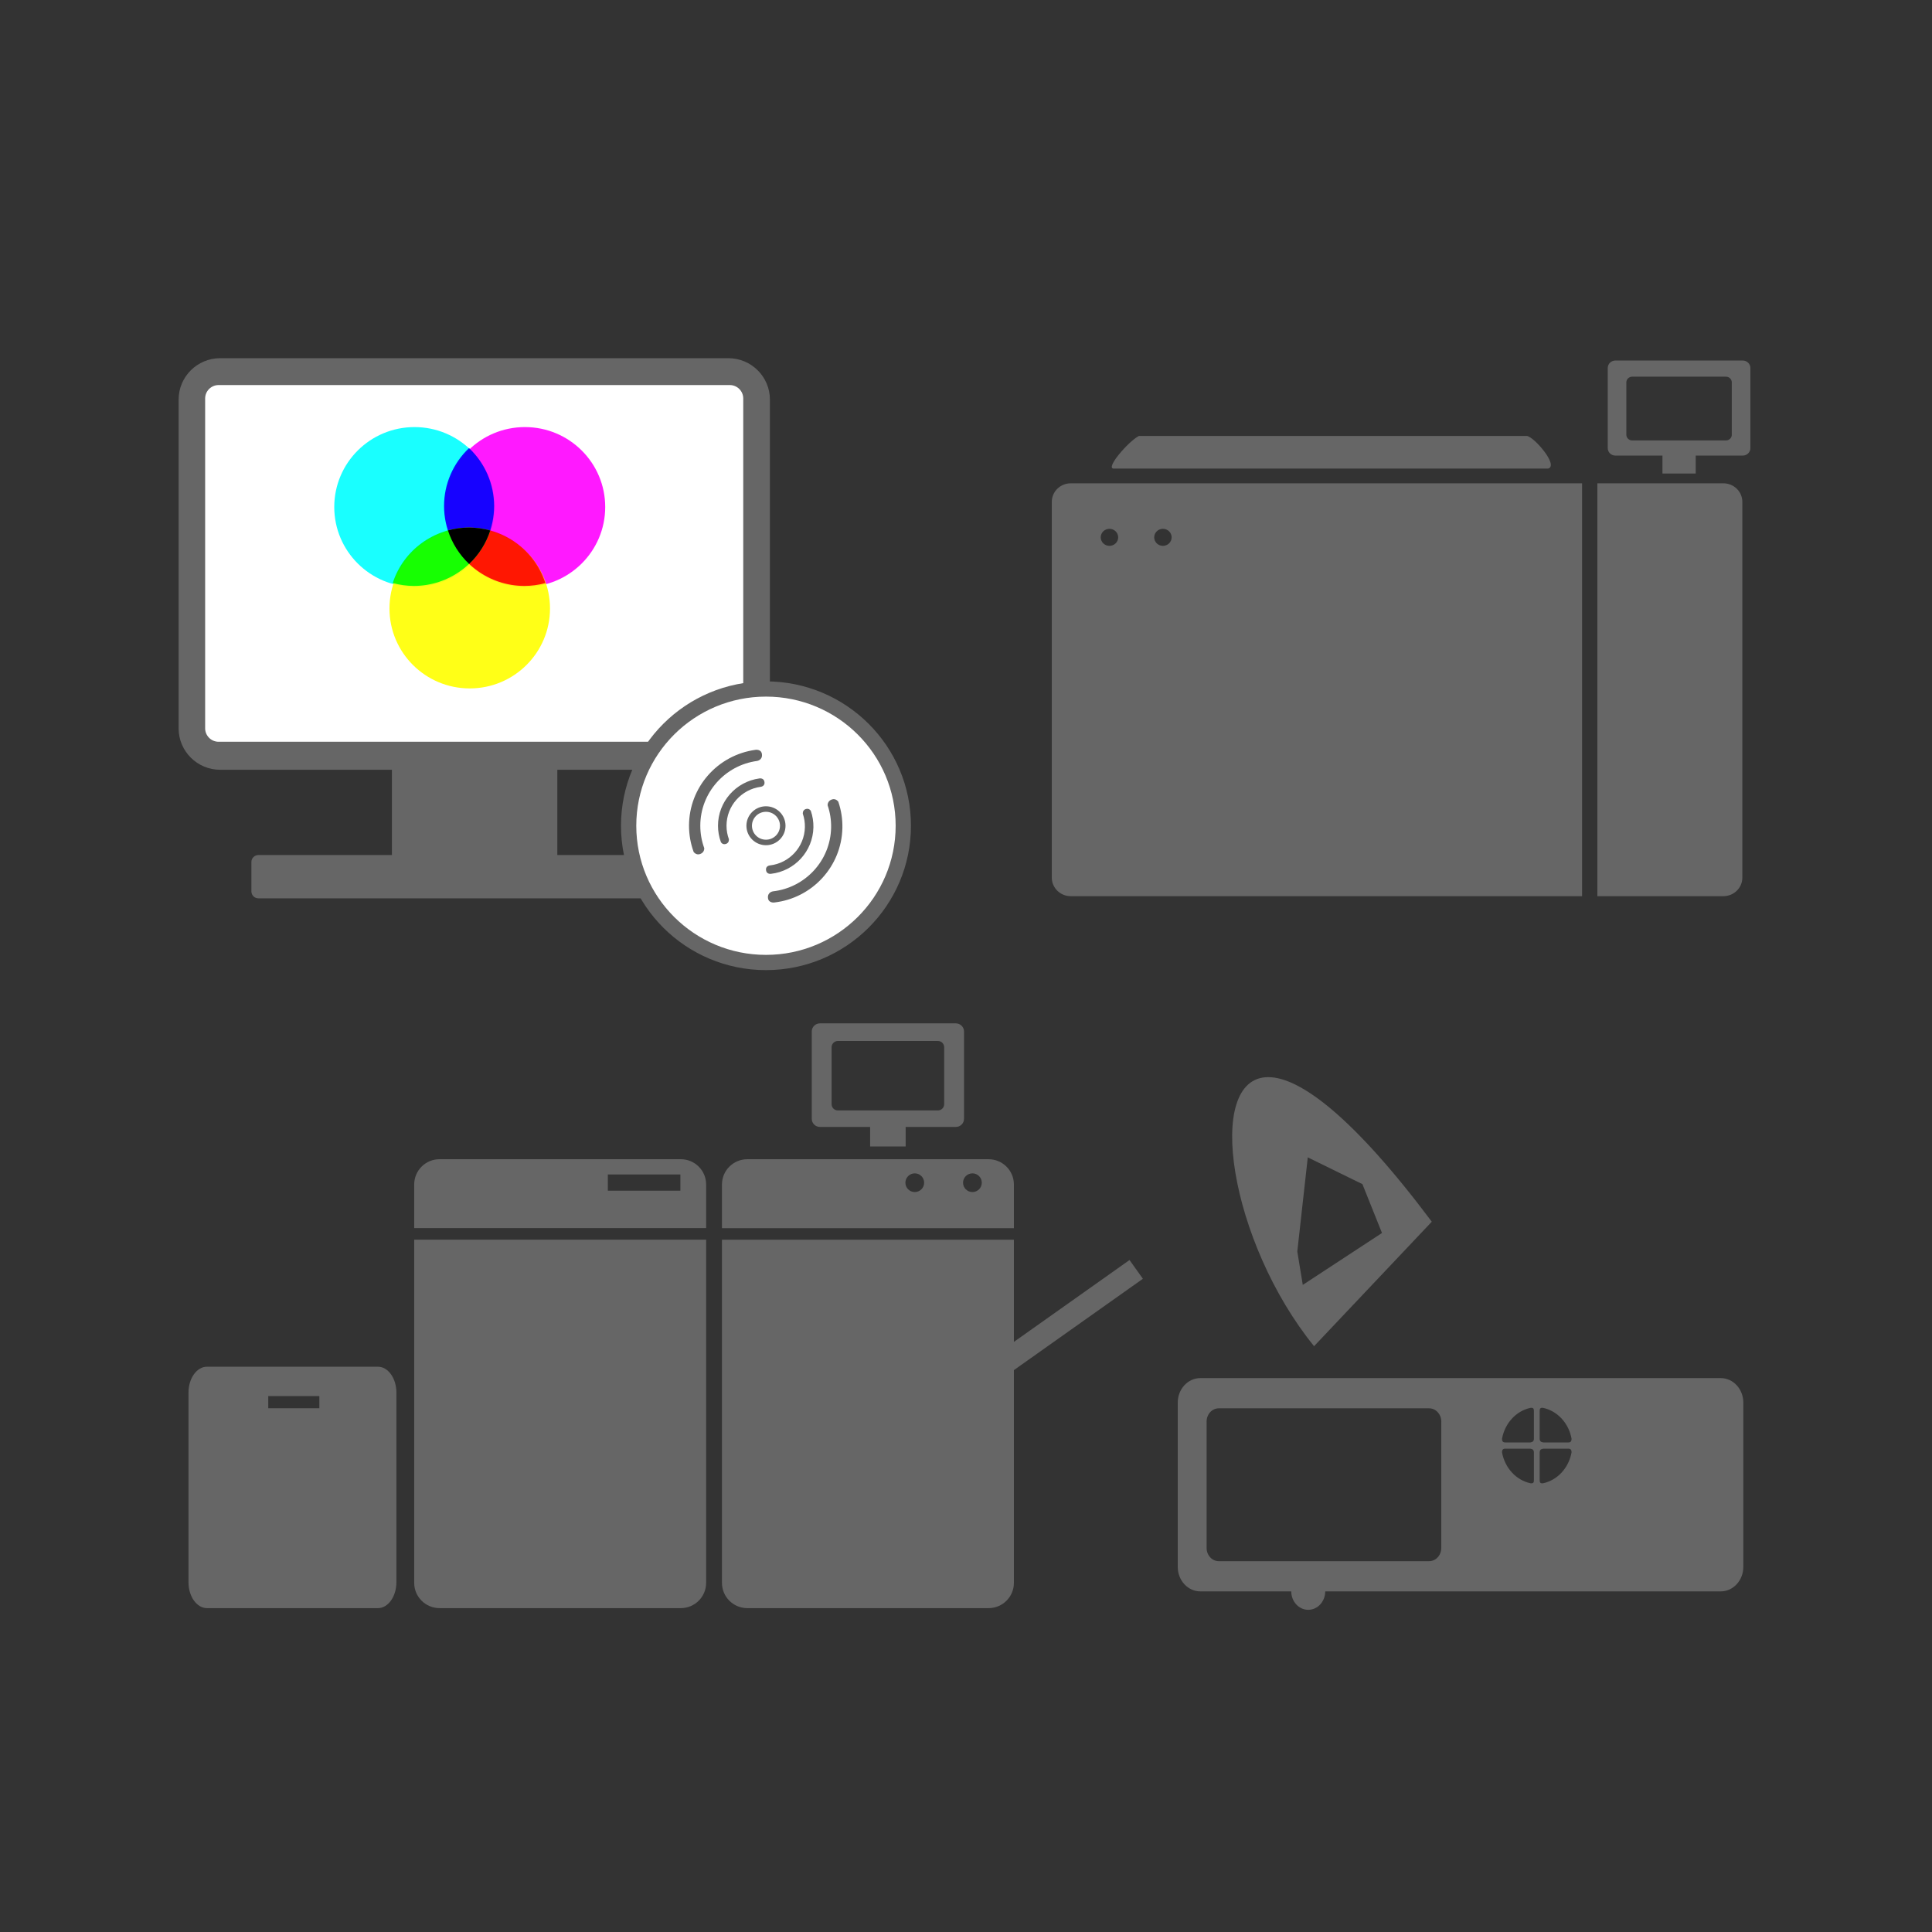 <?xml version="1.0" encoding="UTF-8" standalone="no"?>
<svg xmlns="http://www.w3.org/2000/svg" xmlns:xlink="http://www.w3.org/1999/xlink" xmlns:serif="http://www.serif.com/" width="100%" height="100%" viewBox="0 0 224 224" version="1.1" xml:space="preserve" style="fill-rule:evenodd;clip-rule:evenodd;stroke-linejoin:round;">
    <rect x="0" y="0" width="224" height="224" fill="#333333" stroke="none"/>
    <g transform="matrix(1,0,0,1,-874.923,-2306.99)">
        <g id="Päämiehet" transform="matrix(0.649,0,0,0.721,874.923,1384.79)">
            <rect x="0" y="1279.7" width="344.279" height="309.863" style="fill:none;"></rect>
            <g transform="matrix(1,0,0,1,-0.295,13.128)">
                <g transform="matrix(0.135,0,0,0.121,32.203,1323.53)">
                    <rect x="17.517" y="28.653" width="747.189" height="489.882" style="fill:white;"></rect>
                </g>
                <g transform="matrix(0.135,0,0,0.121,32.203,1323.53)">
                    <path d="M782.475,54.988C782.475,24.639 757.836,0 727.488,0L55.004,0C24.656,0 0.017,24.639 0.017,54.988L0.017,491.992C0.017,522.34 24.656,546.979 55.004,546.979L727.488,546.979C757.836,546.979 782.475,522.34 782.475,491.992L782.475,54.988ZM747.191,53.532C747.191,43.681 739.193,35.683 729.342,35.683L52.965,35.683C43.114,35.683 35.116,43.681 35.116,53.532L35.116,491.894C35.116,501.745 43.114,509.743 52.965,509.743L729.342,509.743C739.193,509.743 747.191,501.745 747.191,491.894L747.191,53.532Z" style="fill:rgb(102,102,102);"></path>
                </g>
                <g transform="matrix(0.135,0,0,0.121,32.203,1323.53)">
                    <rect x="282.261" y="534.239" width="218.908" height="142.613" style="fill:rgb(102,102,102);"></rect>
                </g>
                <g id="rect5189-3-4-1" transform="matrix(0.135,0,0,0.121,32.203,1323.53)">
                    <path d="M677.139,669.538C677.139,664.439 672.998,660.298 667.899,660.298L105.554,660.298C100.455,660.298 96.314,664.439 96.314,669.538L96.314,708.589C96.314,713.688 100.455,717.829 105.554,717.829L667.899,717.829C672.998,717.829 677.139,713.688 677.139,708.589L677.139,669.538Z" style="fill:rgb(102,102,102);"></path>
                </g>
                <g id="path4551-6-8-2-2-3" transform="matrix(0.135,0,0,0.121,32.203,1323.53)">
                    <circle cx="777.262" cy="621.361" r="181.737" style="fill:white;stroke:rgb(102,102,102);stroke-width:20.24px;"></circle>
                </g>
                <g transform="matrix(0.135,0,0,0.121,32.203,1323.53)">
                    <circle cx="777.262" cy="621.362" r="25.872" style="fill:rgb(102,102,102);"></circle>
                </g>
                <g transform="matrix(0.135,0,0,0.121,32.203,1323.53)">
                    <circle cx="777.262" cy="621.362" r="18.549" style="fill:white;"></circle>
                </g>
                <g transform="matrix(0.135,0,0,0.121,32.203,1323.53)">
                    <path d="M770.21,569.629C744.725,573.077 725.055,594.94 725.055,621.361C725.055,627.623 726.159,633.627 728.185,639.194C728.185,639.194 728.86,643.878 724.538,645.449C719.699,647.208 717.597,643.041 717.597,643.041C715.072,636.092 713.781,628.755 713.781,621.361C713.781,589.615 737.232,562.75 768.688,558.463C768.688,558.463 774.514,557.476 775.305,563.275C776.095,569.074 770.21,569.629 770.21,569.629Z" style="fill:rgb(102,102,102);"></path>
                </g>
                <g transform="matrix(0.135,0,0,0.121,32.203,1323.53)">
                    <path d="M765.527,535.241C723.101,540.98 690.355,577.377 690.355,621.361C690.355,631.784 692.194,641.781 695.566,651.048C695.566,651.048 696.192,656.754 690.173,658.941C684.778,660.901 681.55,656.141 681.55,656.141C677.499,644.993 675.427,633.222 675.427,621.361C675.427,570.432 713.05,527.335 763.512,520.457C763.512,520.457 770.982,519.34 771.905,526.116C772.996,534.12 765.527,535.241 765.527,535.241Z" style="fill:rgb(102,102,102);"></path>
                </g>
                <g transform="matrix(0.135,0,0,0.121,32.203,1323.53)">
                    <path d="M782.544,674.064C808.095,671.15 828.218,649.703 828.771,623.287C828.902,617.028 827.923,611.001 826.015,605.393C826.015,605.393 825.437,600.695 829.791,599.215C834.666,597.559 836.68,601.768 836.68,601.768C839.059,608.769 840.197,616.131 840.043,623.523C839.378,655.262 815.37,681.631 783.831,685.259C783.831,685.259 777.986,686.124 777.317,680.309C776.648,674.495 782.544,674.064 782.544,674.064Z" style="fill:rgb(102,102,102);"></path>
                </g>
                <g transform="matrix(0.135,0,0,0.121,32.203,1323.53)">
                    <path d="M786.505,708.54C829.041,703.69 862.541,667.986 863.461,624.011C863.679,613.591 862.05,603.557 858.872,594.222C858.872,594.222 858.366,588.504 864.43,586.443C869.865,584.596 872.992,589.423 872.992,589.423C876.809,600.654 878.635,612.465 878.386,624.323C877.321,675.241 838.805,717.542 788.209,723.363C788.209,723.363 780.718,724.324 779.937,717.529C779.014,709.505 786.505,708.54 786.505,708.54Z" style="fill:rgb(102,102,102);"></path>
                </g>
                <g id="ColorCircC" transform="matrix(0.135,0,0,0.121,32.203,1323.53)">
                    <circle cx="312.184" cy="197.755" r="106.214" style="fill:rgb(0,255,255);fill-opacity:0.9;"></circle>
                </g>
                <g id="ColorCircM" transform="matrix(0.135,0,0,0.121,32.203,1323.53)">
                    <circle cx="458.314" cy="197.755" r="106.214" style="fill:rgb(255,0,255);fill-opacity:0.9;"></circle>
                </g>
                <g id="ColorCircY" transform="matrix(0.135,0,0,0.121,32.203,1323.53)">
                    <circle cx="385.249" cy="332.645" r="106.214" style="fill:rgb(255,255,0);fill-opacity:0.91;"></circle>
                </g>
                <g id="ColorLeafGB" transform="matrix(0.135,0,0,0.121,32.203,1323.53)">
                    <path d="M384.326,119.47C363.224,139.497 351.251,167.34 351.229,196.434C351.28,225.542 363.294,253.388 384.437,273.395C405.539,253.369 417.512,225.526 417.534,196.434C417.483,167.323 405.469,139.478 384.326,119.47Z" style="fill:rgb(0,0,255);fill-opacity:0.9;fill-rule:nonzero;"></path>
                </g>
                <g id="ColorLeafR" transform="matrix(0.135,0,0,0.121,32.203,1323.53)">
                    <path d="M384.382,225.106C374.944,225.114 365.547,226.38 356.444,228.872C370.488,272.666 411.456,302.591 457.448,302.651C466.887,302.643 476.282,301.376 485.385,298.887C471.341,255.091 430.373,225.165 384.382,225.106Z" style="fill:rgb(255,0,0);fill-opacity:0.9;fill-rule:nonzero;"></path>
                </g>
                <g id="ColorLeafG" transform="matrix(0.135,0,0,0.121,32.203,1323.53)">
                    <path d="M384.382,225.106C338.405,225.129 297.426,255.002 283.333,298.765C292.447,301.299 301.857,302.608 311.315,302.651C357.291,302.621 398.266,272.745 412.353,228.981C403.242,226.45 393.837,225.147 384.382,225.106Z" style="fill:rgb(0,255,0);fill-opacity:0.9;fill-rule:nonzero;"></path>
                </g>
                <g id="ColorCircCtrB" transform="matrix(0.135,0,0,0.121,32.203,1323.53)">
                    <path d="M384.382,225.106C374.944,225.114 365.547,226.38 356.444,228.872C361.894,245.824 371.522,261.137 384.437,273.395C397.307,261.159 406.907,245.887 412.353,228.981C403.242,226.45 393.835,225.147 384.382,225.106Z" style="fill-rule:nonzero;"></path>
                </g>
            </g>
            <g transform="matrix(0.935,0,0,0.916,11.92,131.952)">
                <g transform="matrix(0.146,0,0,0.131,22.952,1315.59)">
                    <path d="M1753.74,101.073L1245.92,101.073C1232.18,108.375 1201.99,144.131 1212.68,144.798L1781.38,144.798C1795.84,140.968 1763.25,102.406 1753.74,101.073Z" style="fill:rgb(102,102,102);"></path>
                </g>
                <g transform="matrix(0.146,0,0,0.131,22.952,1315.59)">
                    <path d="M1931.06,127.389L1931.06,151.453L1974.61,151.453L1974.61,127.389L2036.16,127.389C2041.69,127.389 2046.18,122.9 2046.18,117.369L2046.18,10.027C2046.18,4.496 2041.69,0 2036.16,0L1869.5,0C1863.97,0 1859.48,4.496 1859.48,10.027L1859.48,117.369C1859.48,122.9 1863.97,127.389 1869.5,127.389L1931.06,127.389ZM2021.83,29.3C2021.83,25.079 2018.4,21.652 2014.18,21.652L1891.48,21.652C1887.26,21.652 1883.83,25.079 1883.83,29.3L1883.83,99.446C1883.83,103.666 1887.26,107.094 1891.48,107.094L2014.18,107.094C2018.4,107.094 2021.83,103.666 2021.83,99.446L2021.83,29.3Z" style="fill:rgb(102,102,102);"></path>
                </g>
                <g transform="matrix(0.146,0,0,0.131,21.41,1315.59)">
                    <path d="M1836.46,164.545L1167.33,164.545C1153.62,164.545 1142.5,175.672 1142.5,189.376L1142.5,692.998C1142.5,706.702 1153.62,717.829 1167.33,717.829L1836.46,717.829L1836.46,164.545ZM1856.47,164.545L1856.47,717.829L2021.37,717.829C2035.07,717.829 2046.19,706.702 2046.19,692.998L2046.19,189.376C2046.19,175.672 2035.07,164.545 2021.37,164.545L1856.47,164.545ZM1217.95,225.526C1224.25,225.526 1229.38,230.642 1229.38,236.947C1229.38,243.246 1224.25,248.362 1217.95,248.362C1211.65,248.362 1206.53,243.246 1206.53,236.947C1206.53,230.642 1211.65,225.526 1217.95,225.526ZM1287.92,225.526C1294.22,225.526 1299.34,230.642 1299.34,236.947C1299.34,243.246 1294.22,248.362 1287.92,248.362C1281.62,248.362 1276.5,243.246 1276.5,236.947C1276.5,230.642 1281.62,225.526 1287.92,225.526Z" style="fill:rgb(102,102,102);"></path>
                </g>
            </g>
            <g transform="matrix(1,0,0,1,-8.004,-14.625)">
                <g transform="matrix(0.146,0,0,0.131,25.225,1285.92)">
                    <path d="M746.082,1580.97L388.858,1580.97L388.858,2002.28C388.858,2019.39 402.749,2033.28 419.864,2033.28L715.082,2033.28C732.191,2033.28 746.082,2019.39 746.082,2002.28L746.082,1580.97ZM388.858,1566.79L746.082,1566.79L746.082,1513.22C746.082,1496.11 732.191,1482.22 715.082,1482.22L419.864,1482.22C402.749,1482.22 388.858,1496.11 388.858,1513.22L388.858,1566.79ZM714.559,1500.91L625.817,1500.91L625.817,1520.84L714.559,1520.84L714.559,1500.91Z" style="fill:rgb(102,102,102);"></path>
                </g>
                <g transform="matrix(0.146,0,0,0.131,23.684,1285.92)">
                    <path d="M1133.22,1581.07L776.003,1581.07L776.003,2002.3C776.003,2019.41 789.894,2033.3 807.002,2033.3L1102.22,2033.3C1119.33,2033.3 1133.22,2019.41 1133.22,2002.3L1133.22,1581.07ZM776.003,1566.89L1133.22,1566.89L1133.22,1513.24C1133.22,1496.13 1119.33,1482.24 1102.22,1482.24L807.002,1482.24C789.894,1482.24 776.003,1496.13 776.003,1513.24L776.003,1566.89ZM1011.94,1499.59C1018.26,1499.59 1023.4,1504.74 1023.4,1511.06C1023.4,1517.39 1018.26,1522.53 1011.94,1522.53C1005.6,1522.53 1000.46,1517.39 1000.46,1511.06C1000.46,1504.74 1005.6,1499.59 1011.94,1499.59ZM1082.47,1499.59C1088.8,1499.59 1093.94,1504.74 1093.94,1511.06C1093.94,1517.39 1088.8,1522.53 1082.47,1522.53C1076.14,1522.53 1071,1517.39 1071,1511.06C1071,1504.74 1076.14,1499.59 1082.47,1499.59Z" style="fill:rgb(102,102,102);"></path>
                </g>
                <g transform="matrix(0.146,0,0,0.131,23.684,1285.92)">
                    <path d="M1274.7,1605.97L1105.34,1726.28L1121.69,1749.3L1291.05,1628.99L1274.7,1605.97Z" style="fill:rgb(102,102,102);"></path>
                </g>
                <g transform="matrix(0.104,0,0,0.131,41.676,1285.92)">
                    <path d="M357.165,1768.75C357.165,1751.18 342.908,1736.93 325.341,1736.93L31.824,1736.93C14.264,1736.93 0,1751.18 0,1768.75L0,2001.47C0,2019.03 14.264,2033.3 31.824,2033.3L325.341,2033.3C342.908,2033.3 357.165,2019.03 357.165,2001.47L357.165,1768.75ZM224.794,1773.03L137.027,1773.03L137.027,1787.95L224.794,1787.95L224.794,1773.03Z" style="fill:rgb(102,102,102);"></path>
                </g>
                <g transform="matrix(0.146,0,0,0.131,23.684,1285.92)">
                    <path d="M957.312,1442.6L957.312,1466.62L1000.77,1466.62L1000.77,1442.6L1062.2,1442.6C1067.72,1442.6 1072.2,1438.12 1072.2,1432.6L1072.2,1325.47C1072.2,1319.95 1067.72,1315.47 1062.2,1315.47L895.875,1315.47C890.355,1315.47 885.875,1319.95 885.875,1325.47L885.875,1432.6C885.875,1438.12 890.355,1442.6 895.875,1442.6L957.312,1442.6ZM1047.9,1344.71C1047.9,1340.5 1044.48,1337.08 1040.27,1337.08L917.81,1337.08C913.599,1337.08 910.178,1340.5 910.178,1344.71L910.178,1414.71C910.178,1418.92 913.599,1422.35 917.81,1422.35L1040.27,1422.35C1044.48,1422.35 1047.9,1418.92 1047.9,1414.71L1047.9,1344.71Z" style="fill:rgb(102,102,102);"></path>
                </g>
            </g>
            <g transform="matrix(0.133,0,0,0.12,39.297,1293.93)">
                <path d="M1316.8,2008.6C1300.08,2008.6 1286.5,1993.89 1286.5,1975.78L1286.5,1755.63C1286.5,1737.52 1300.08,1722.81 1316.8,1722.81L2015.89,1722.81C2032.61,1722.81 2046.19,1737.52 2046.19,1755.63L2046.19,1975.78C2046.19,1993.89 2032.61,2008.6 2015.89,2008.6L1484.59,2008.6C1484.59,2022.23 1474.37,2033.3 1461.78,2033.3C1449.19,2033.3 1438.98,2022.23 1438.98,2008.6L1316.8,2008.6ZM1640.5,1781.01C1640.5,1771.23 1633.16,1763.28 1624.13,1763.28L1341.63,1763.28C1332.59,1763.28 1325.26,1771.23 1325.26,1781.01L1325.26,1950.4C1325.26,1960.19 1332.59,1968.14 1341.63,1968.14L1624.13,1968.14C1633.16,1968.14 1640.5,1960.19 1640.5,1950.4L1640.5,1781.01ZM1777.37,1863.69C1796.5,1859.54 1811.52,1843.33 1815.43,1822.63C1815.79,1817.15 1811.98,1817.41 1811.25,1817.37L1777.45,1817.37C1774.46,1817.88 1772.63,1818.77 1772.63,1822.68L1772.63,1859.2C1772.56,1862.64 1773.44,1864.25 1777.37,1863.69ZM1760.17,1863.69C1741.04,1859.54 1726.02,1843.33 1722.11,1822.63C1721.75,1817.15 1725.56,1817.41 1726.29,1817.37L1760.08,1817.37C1763.07,1817.88 1764.9,1818.77 1764.9,1822.68L1764.9,1859.2C1764.97,1862.64 1764.1,1864.25 1760.17,1863.69ZM1777.37,1762.69C1796.5,1766.84 1811.52,1783.05 1815.43,1803.75C1815.79,1809.23 1811.98,1808.97 1811.25,1809.01L1777.45,1809.01C1774.46,1808.5 1772.63,1807.62 1772.63,1803.7L1772.63,1767.18C1772.56,1763.74 1773.44,1762.14 1777.37,1762.69ZM1760.17,1762.69C1741.04,1766.84 1726.02,1783.05 1722.11,1803.75C1721.75,1809.23 1725.56,1808.97 1726.29,1809.01L1760.08,1809.01C1763.07,1808.5 1764.9,1807.62 1764.9,1803.7L1764.9,1767.18C1764.97,1763.74 1764.1,1762.14 1760.17,1762.69Z" style="fill:rgb(102,102,102);"></path>
            </g>
            <g id="rect9048" transform="matrix(0.133,0,0,0.12,39.297,1293.93)">
                <path d="M1408.38,1319.49L1408,1319.49C1321.25,1319.6 1356.69,1541.22 1469.6,1680.04L1627.73,1513.22C1522.2,1372.63 1450.81,1319.76 1408.38,1319.49ZM1461.16,1426.99L1534.55,1462.87L1560.83,1528.34L1454.44,1597.89L1447.09,1553.12L1461.16,1426.99Z" style="fill:rgb(102,102,102);fill-rule:nonzero;"></path>
            </g>
        </g>
    </g>
</svg>
